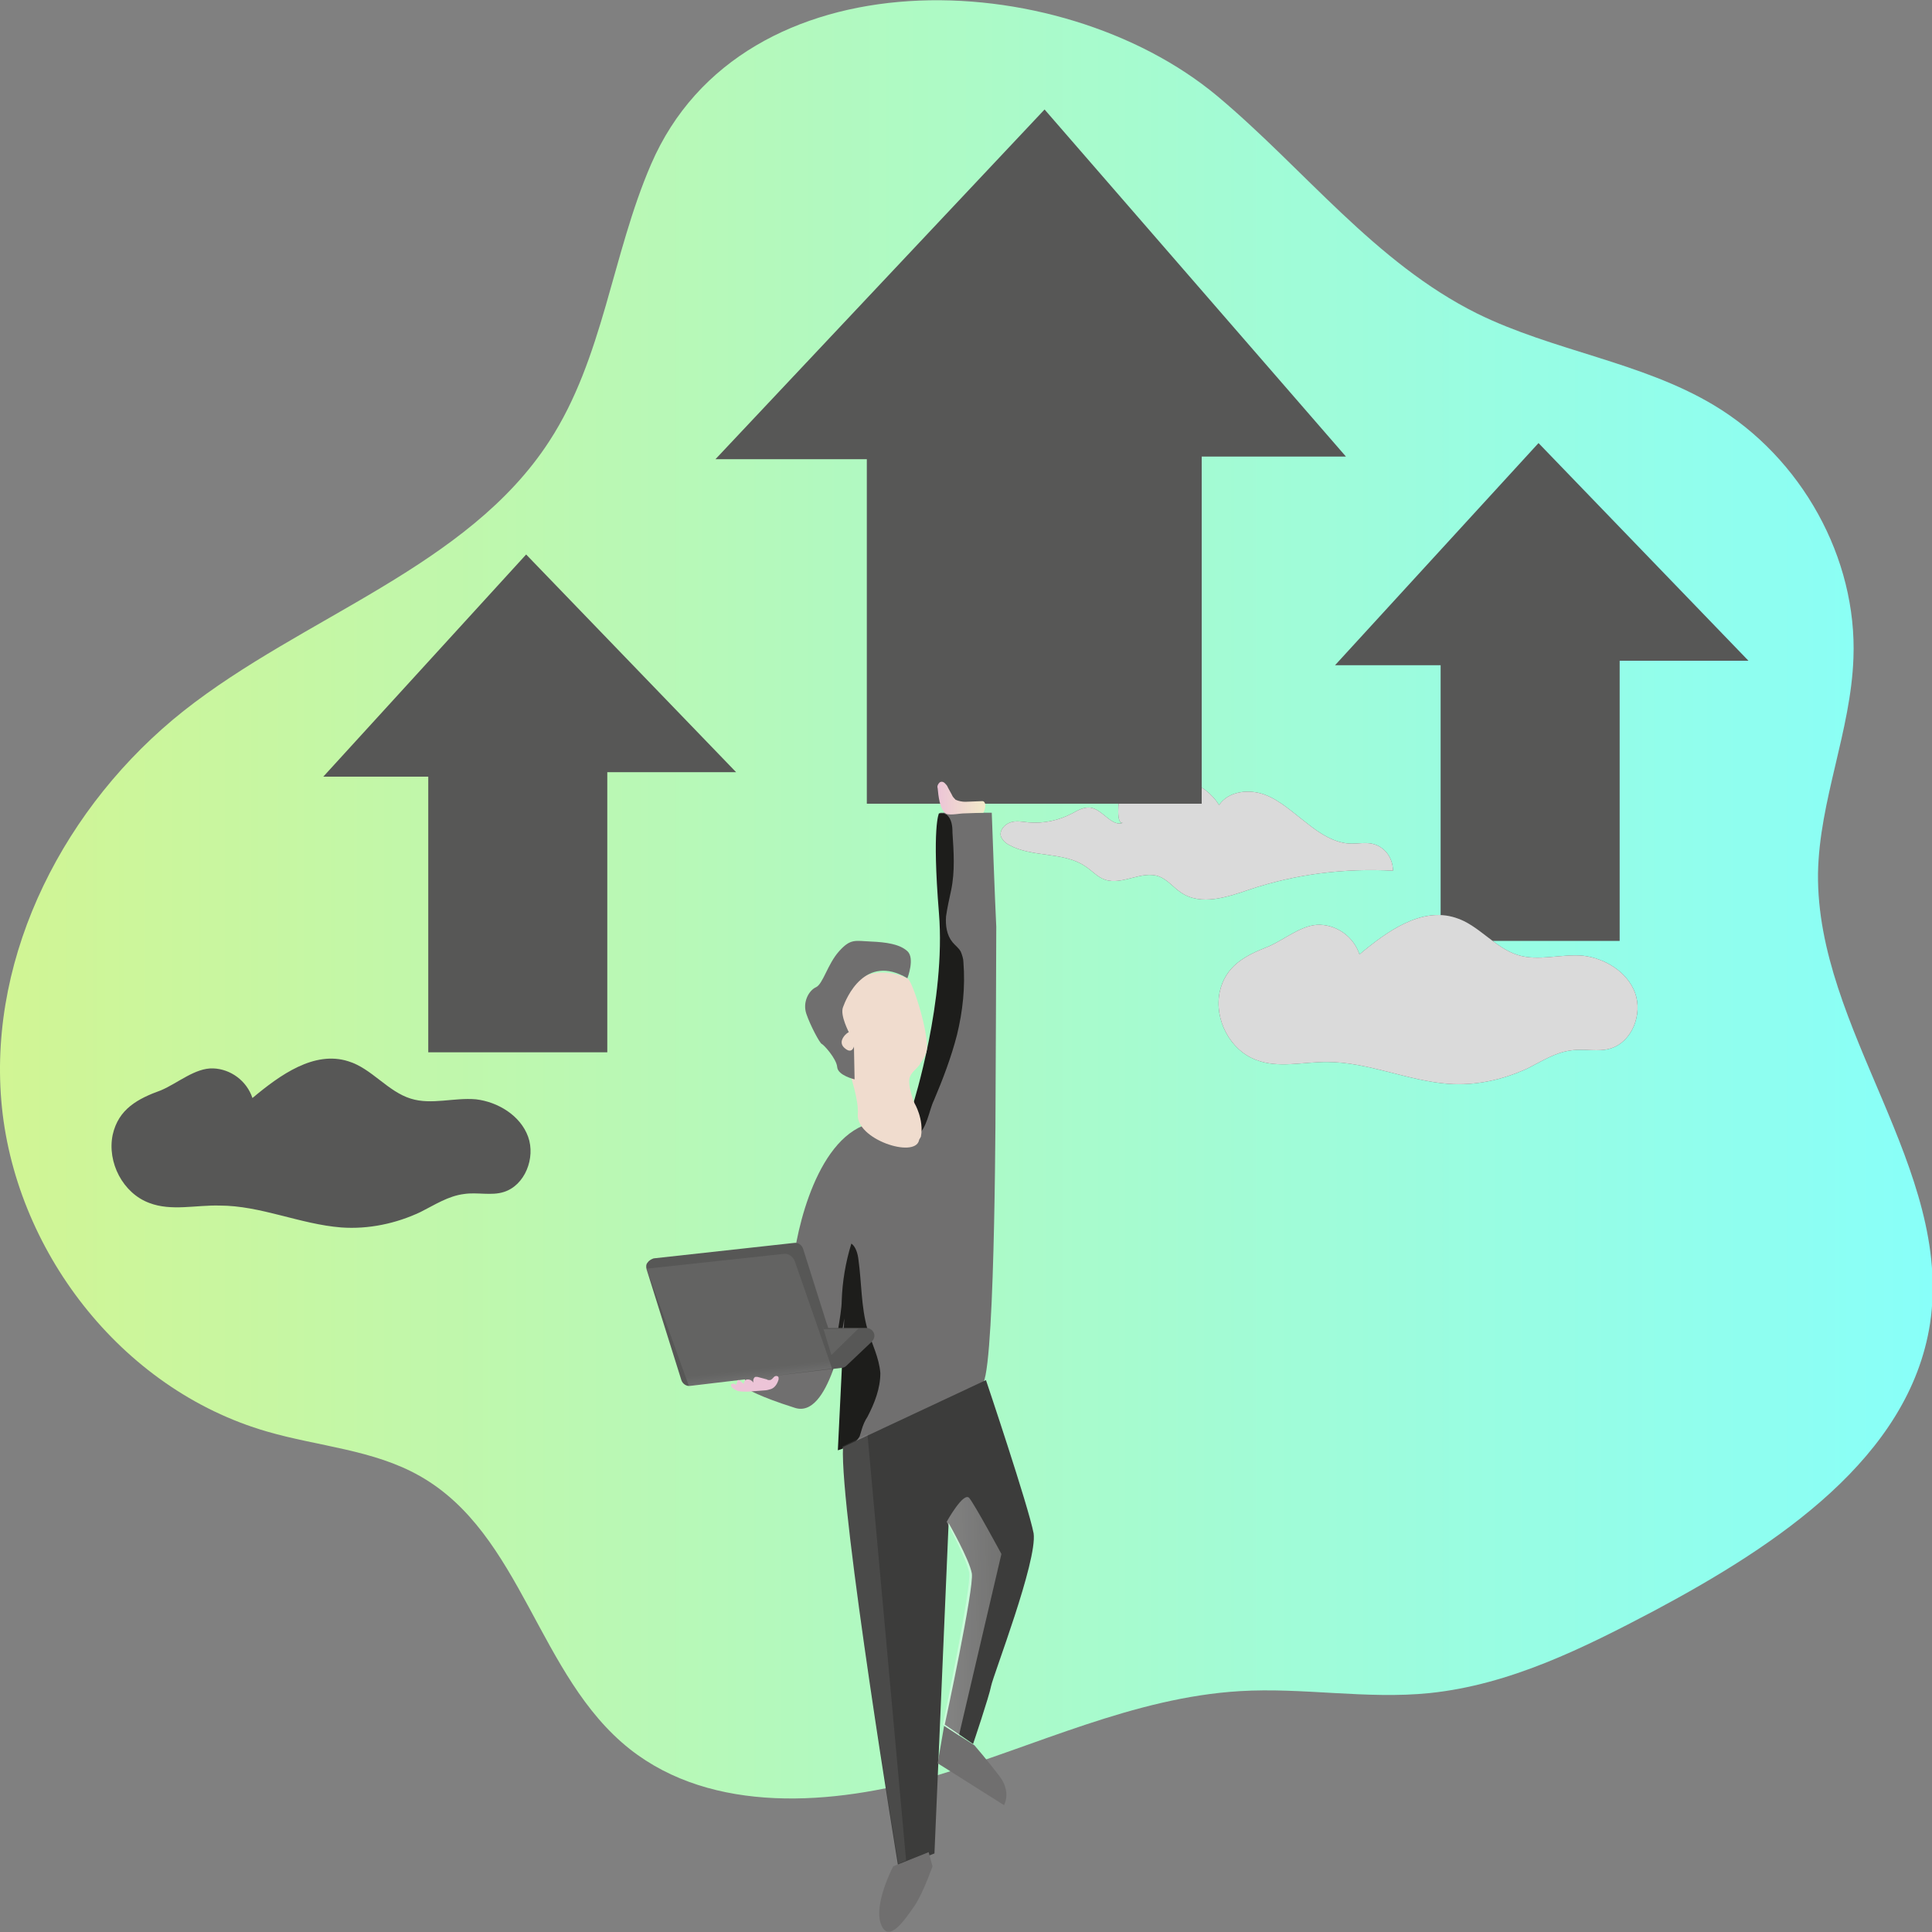 <?xml version="1.0" encoding="utf-8"?>
<!-- Generator: Adobe Illustrator 22.1.0, SVG Export Plug-In . SVG Version: 6.00 Build 0)  -->
<svg version="1.1" xmlns="http://www.w3.org/2000/svg" xmlns:xlink="http://www.w3.org/1999/xlink" x="0px" y="0px"
	 viewBox="0 0 300 300" style="enable-background:new 0 0 300 300;" xml:space="preserve">
<rect x="0" y="0" width="300" height="300" fill="#808080" stroke="none"/>
<style type="text/css">
	.st0{fill:url(#Shape_26_);}
	.st1{fill:#575756;}
	.st2{fill:#DADADA;}
	.st3{fill:#706F6F;}
	.st4{fill:#1D1D1B;}
	.st5{fill:url(#Shape_27_);}
	.st6{fill:#3C3C3B;}
	.st7{fill:url(#Shape_28_);}
	.st8{fill:url(#Shape_29_);}
	.st9{fill:url(#Shape_30_);}
	.st10{fill:url(#Shape_31_);}
	.st11{fill:url(#Shape_32_);}
	.st12{fill:url(#Shape_33_);}
	.st13{fill:url(#Shape_34_);}
	.st14{fill:url(#Shape_35_);}
</style>
<g id="Capa_2">
	<linearGradient id="Shape_26_" gradientUnits="userSpaceOnUse" x1="-3.286914e-09" y1="139.623" x2="300" y2="139.623">
		<stop  offset="0" style="stop-color:#D1F594"/>
		<stop  offset="1" style="stop-color:#88FFF9"/>
	</linearGradient>
	<path id="Shape" class="st0" d="M101.1,25.5c-6.1,14.1-7.4,30.1-15.8,43c-12.7,19.6-38.2,27.2-56.8,41.9
		C10.1,125-1.7,148,0.2,170.9s18.4,44.8,41.3,51.4c7.9,2.3,16.5,2.8,23.7,6.9c15.9,9,18.3,31.1,32.6,42.4
		c12.8,10.1,31.5,8.8,47.3,4.2c15.8-4.7,30.9-12.2,47.4-13.2c9.8-0.6,19.7,1.3,29.5,0.3c12.5-1.3,23.9-7,34.9-12.8
		c19.1-10.2,39.6-23.8,42.8-44.6c3.6-24-17.7-45.7-17.4-69.9c0.2-11.3,5.1-22.1,5.5-33.4c0.6-15.5-8-31.1-21.7-39.3
		c-11.2-6.7-24.9-8.4-36.7-14.2c-15.9-7.9-26.9-22.5-40.4-33.8C164.4-5.6,115.3-7.4,101.1,25.5z"/>
</g>
<g id="Capa_1">
	<title>marketing</title>
	<desc>Created with Sketch.</desc>
	<g id="Page-1">
		<g id="marketing">
			<path id="Shape_1_" class="st1" d="M189.3,125c1.5-2.2,4.7-2.5,7.1-1.6s4.4,2.8,6.5,4.4c2,1.6,4.4,3.2,7,3.2c1,0,2.1-0.2,3.1,0
				c2,0.4,3.3,2.2,3.3,4.2c-7.5-0.4-15,0.5-22.2,2.9c-3.5,1.2-7.6,2.6-10.7,0.5c-1.2-0.8-2.1-2-3.4-2.5c-2.7-1-5.7,1.4-8.4,0.5
				c-1.2-0.4-2-1.4-3.1-2.1c-3.4-2.3-8.2-1.3-11.8-3.3c-0.6-0.3-1.1-0.8-1.3-1.4c-0.2-0.9,0.6-1.8,1.5-2.1c0.9-0.3,1.8-0.1,2.8,0
				c2.4,0.2,4.7-0.3,6.8-1.4c0.9-0.5,1.8-1,2.8-0.9c2,0.3,3.4,3.2,5.2,2.3c-1.3,0.7-0.8-3.7-0.6-4.1c0.7-1.3,3.2-2.3,4.5-2.7
				C182.5,119.9,187.1,121.5,189.3,125z"/>
			<path id="Shape_2_" class="st2" d="M189.3,125c1.5-2.2,4.7-2.5,7.1-1.6s4.4,2.8,6.5,4.4c2,1.6,4.4,3.2,7,3.2c1,0,2.1-0.2,3.1,0
				c2,0.4,3.3,2.2,3.3,4.2c-7.5-0.4-15,0.5-22.2,2.9c-3.5,1.2-7.6,2.6-10.7,0.5c-1.2-0.8-2.1-2-3.4-2.5c-2.7-1-5.7,1.4-8.4,0.5
				c-1.2-0.4-2-1.4-3.1-2.1c-3.4-2.3-8.2-1.3-11.8-3.3c-0.6-0.3-1.1-0.8-1.3-1.4c-0.2-0.9,0.6-1.8,1.5-2.1c0.9-0.3,1.8-0.1,2.8,0
				c2.4,0.2,4.7-0.3,6.8-1.4c0.9-0.5,1.8-1,2.8-0.9c2,0.3,3.4,3.2,5.2,2.3c-1.3,0.7-0.8-3.7-0.6-4.1c0.7-1.3,3.2-2.3,4.5-2.7
				C182.5,119.9,187.1,121.5,189.3,125z"/>
			<polygon id="Shape_3_" class="st1" points="162.2,17 111.1,71.3 134.6,71.3 134.6,124.8 186.6,124.8 186.6,70.9 209,70.9 			"/>
			<polygon id="Shape_4_" class="st1" points="50.2,120.6 81.7,86.1 114.3,119.9 94.3,119.9 94.3,163.4 66.5,163.4 66.5,120.6 			
				"/>
			<polygon id="Shape_5_" class="st1" points="207.3,103.3 238.9,68.8 271.5,102.6 251.5,102.6 251.5,146.1 223.7,146.1 
				223.7,103.3 			"/>
			<path id="Shape_6_" class="st3" d="M154.6,168.2c0,0,0,42.6-1.9,46.5c-1.5,3.1-14.6,7.7-20.1,9.6c-1.5,0.5-2.4,0.8-2.4,0.8
				l1.1-20.3c-0.4,2.7-1.1,5.5-2,8.1c-1.3,3.5-3.2,6.6-5.9,5.7c-5.7-1.8-7.3-2.9-7.3-2.9l-2.4-8.6c0,0,9.1-4.1,9.3-9.1
				c0.2-5,3.1-19.9,11-23.2l1.6-0.7l6.3-2.6c0,0,5.3-16.1,4.1-29.7s0-15.6,0-15.6h8c0,0,0.5,13.9,0.7,17.7
				C154.7,148,154.6,168.2,154.6,168.2z"/>
			<path id="Shape_7_" class="st4" d="M148.6,160.7c-0.9,3.5-2.2,6.9-3.6,10.2c-0.7,1.4-1.1,4.5-2.6,5.4c-1.5,1-4.3-1.1-5.8-1.8
				c-0.3-0.2-0.7-0.3-1-0.5l6.2-2.6c0,0,5.1-16.1,4-29.6c-1.1-13.5,0-15.5,0-15.5h0.8c0.1,0.1,0.2,0.1,0.4,0.2
				c0.8,0.7,0.9,1.8,0.9,2.8c0.2,3,0.4,6-0.2,8.9c-0.3,1.4-0.6,2.7-0.8,4.1c-0.1,1.4,0.1,2.9,1,4c0.4,0.5,1,0.9,1.3,1.5
				c0.2,0.5,0.4,1.1,0.4,1.6C149.9,153.3,149.5,157,148.6,160.7z"/>
			<path id="Shape_8_" class="st4" d="M134.7,220c-0.4,0.6-0.7,1.3-0.9,2c-0.1,0.3-0.2,0.7-0.3,1c-0.1,0.2-0.3,0.5-0.5,0.7l-0.6,0.7
				c-1.4,0.5-2.3,0.8-2.3,0.8l1-20.5c-0.4,2.8-1.1,5.5-1.9,8.2c0.3-3.6,1.5-8.8,1.5-10.9c0.1-3,0.6-6,1.5-8.9c0.7,0.5,1,1.6,1.1,2.5
				c0.5,3.6,0.4,7.3,1.4,10.8c0.7,2.3,1.8,4.4,2,6.8C136.7,215.6,135.8,217.9,134.7,220z"/>
			<path id="Shape_9_" class="st1" d="M135.3,208.4l-3.9,3.7c-0.2,0.2-0.5,0.3-0.7,0.3l-23.5,2.8c-0.6,0.1-1.2-0.3-1.4-0.9
				l-5.4-17.2c-0.1-0.4-0.1-0.8,0.2-1.1c0.2-0.3,0.6-0.5,0.9-0.6l21.8-2.4c0.6-0.1,1.2,0.3,1.4,0.9l3.6,11.4
				c0.2,0.5,0.3,0.9,0.3,0.9h5.9c0.5,0,1,0.3,1.2,0.8S135.7,208,135.3,208.4z"/>
			
				<linearGradient id="Shape_27_" gradientUnits="userSpaceOnUse" x1="-193.747" y1="712.97" x2="-192.749" y2="712.97" gradientTransform="matrix(7.405 0 0 -4.936 1580.23 3643.425)">
				<stop  offset="0" style="stop-color:#ECC4D7"/>
				<stop  offset="0.42" style="stop-color:#EFD4D1"/>
				<stop  offset="1" style="stop-color:#F2EAC9"/>
			</linearGradient>
			<path id="Shape_10_" class="st5" d="M145.6,122.4c-0.1-0.3,0-0.6,0.3-0.9c0.3-0.2,0.6-0.1,0.8,0.1c0.2,0.2,0.4,0.4,0.5,0.7
				l0.6,1.1c0.1,0.3,0.4,0.6,0.6,0.8c0.5,0.2,1,0.3,1.5,0.3l2.6-0.1c0.1,0,0.2,0,0.3,0.1c0.1,0.1,0.2,0.3,0.2,0.5
				c0,0.4-0.1,0.8-0.3,1.2l-2.9,0.1c-0.8,0-2,0.3-2.8,0.1C145.9,125.9,145.7,123.4,145.6,122.4z"/>
			<path id="Shape_11_" class="st6" d="M153.9,261.8c-0.3,1.6-2.8,9-2.8,9l-1.9-1.3l-2.5-1.7c0,0,4.6-21.3,4.2-23.5
				c-0.4-2.2-3.6-7.8-3.6-7.8l-2.2,51.3l-5.6,2.2c0,0-9.1-55.3-8.6-65.3l22.2-10.4c0,0,6.6,19.6,7.4,23.8
				C161.1,242.4,154.2,260.2,153.9,261.8z"/>
			<path id="Shape_12_" class="st3" d="M145.6,273.8l10.3,6.5c0,0,1.2-2-0.7-4.5c-1.9-2.5-3.9-4.8-3.9-4.8l-4.7-3L145.6,273.8z"/>
			<path id="Shape_13_" class="st3" d="M138.7,289.8c0,0-3.1,5.9-1.9,9s3.7-0.7,5.3-3c1.3-2,2.7-6,2.7-6l-0.6-2.2L138.7,289.8z"/>
			
				<linearGradient id="Shape_28_" gradientUnits="userSpaceOnUse" x1="-197.061" y1="803.778" x2="-206.863" y2="802.638" gradientTransform="matrix(9.05 0 0 -37.023 1949.637 30001.209)">
				<stop  offset="0" style="stop-color:#FFFFFF;stop-opacity:7.000000e-02"/>
				<stop  offset="8.000000e-02" style="stop-color:#FFFFFF;stop-opacity:0.25"/>
				<stop  offset="1" style="stop-color:#FFFFFF"/>
			</linearGradient>
			<path id="Shape_14_" class="st7" d="M155.5,241.3l-6.6,28.2l-2.5-1.7c0,0,4.5-21.5,4.1-23.6s-3.5-7.9-3.5-7.9s2.6-4.7,3.5-3.7
				C151.4,233.7,155.5,241.3,155.5,241.3z"/>
			
				<linearGradient id="Shape_29_" gradientUnits="userSpaceOnUse" x1="158.301" y1="810.884" x2="352.201" y2="811.493" gradientTransform="matrix(9.873 0 0 -66.641 2118.298 54219.07)">
				<stop  offset="0" style="stop-color:#FFFFFF;stop-opacity:7.000000e-02"/>
				<stop  offset="8.000000e-02" style="stop-color:#FFFFFF;stop-opacity:0.25"/>
				<stop  offset="1" style="stop-color:#FFFFFF"/>
			</linearGradient>
			<path id="Shape_15_" class="st8" d="M134.7,222.7l6,66.2l-1.2,0.5c0,0-9.2-55.2-8.7-64.8L134.7,222.7z"/>
			
				<linearGradient id="Shape_30_" gradientUnits="userSpaceOnUse" x1="-279.076" y1="592.236" x2="-310.807" y2="551.545" gradientTransform="matrix(5.759 0 0 -4.936 1193.55 3727.337)">
				<stop  offset="0" style="stop-color:#FFFFFF;stop-opacity:7.000000e-02"/>
				<stop  offset="8.000000e-02" style="stop-color:#FFFFFF;stop-opacity:0.25"/>
				<stop  offset="1" style="stop-color:#FFFFFF"/>
			</linearGradient>
			<path id="Shape_16_" class="st9" d="M133.3,206.3l-4.2,4.1l-1.5-4.9c0.2,0.5,0.3,0.9,0.3,0.9L133.3,206.3z"/>
			
				<linearGradient id="Shape_31_" gradientUnits="userSpaceOnUse" x1="-215.662" y1="792.046" x2="-215.397" y2="790.362" gradientTransform="matrix(28.796 0 0 -20.568 6326.557 16503.508)">
				<stop  offset="0" style="stop-color:#FFFFFF;stop-opacity:7.000000e-02"/>
				<stop  offset="0.52" style="stop-color:#FFFFFF;stop-opacity:0.83"/>
				<stop  offset="0.56" style="stop-color:#FFFFFF;stop-opacity:0.87"/>
				<stop  offset="1" style="stop-color:#FFFFFF"/>
			</linearGradient>
			<path id="Shape_17_" class="st10" d="M100.4,197l21.3-2.3c0.7-0.1,1.4,0.4,1.7,1.1l5.8,16.7l-22.2,2.8L100.4,197z"/>
			
				<linearGradient id="Shape_32_" gradientUnits="userSpaceOnUse" x1="162.046" y1="798.495" x2="192.506" y2="798.495" gradientTransform="matrix(14.809 0 0 -27.15 3222.396 21843.844)">
				<stop  offset="0" style="stop-color:#F0DCCE"/>
				<stop  offset="0.42" style="stop-color:#EFD4D1"/>
				<stop  offset="1" style="stop-color:#F2EAC9"/>
			</linearGradient>
			<path id="Shape_18_" class="st11" d="M141.2,167.2c-0.6,1.2,0.7,4.2,0.7,4.2s1.4,2.7,0.9,5.3c0,0.1-0.1,0.3-0.1,0.4
				c-0.7,2.8-9.8-0.2-9.5-4.1s-4.1-13.9-4.1-13.9c2.6-11.2,11.1-7.7,11.9-7.1c0.8,0.6,3.6,9.5,2.8,11.5c-0.2,0.6-0.5,1.1-0.9,1.6
				C142.3,166,141.6,166.4,141.2,167.2z"/>
			<path id="Shape_19_" class="st3" d="M140.9,151.9c0,0,1.2-3.1,0-4.2c-1.2-1.1-3.3-1.4-5.7-1.5s-3.1-0.5-4.9,1.5
				c-1.8,2-2.5,5.1-3.6,5.6s-2.1,2.3-1.5,4.1s2.1,4.6,2.4,4.7s2.3,2.3,2.4,3.6c0.1,1.3,2.7,1.9,2.7,1.9l-0.1-5.1
				c0,0-0.3,1.3-1.5,0.2s0.6-2.5,0.7-2.4c0.1,0.1-1.4-2.6-0.9-3.9C131.4,155,134.3,148,140.9,151.9z"/>
			
				<linearGradient id="Shape_33_" gradientUnits="userSpaceOnUse" x1="183.033" y1="655.054" x2="228.543" y2="640.108" gradientTransform="matrix(5.759 0 0 -12.341 1203.423 9743.963)">
				<stop  offset="0" style="stop-color:#F0DCCE"/>
				<stop  offset="0.42" style="stop-color:#EFD4D1"/>
				<stop  offset="1" style="stop-color:#F2EAC9"/>
			</linearGradient>
			<path id="Shape_20_" class="st12" d="M143,176.5c-0.1,0.2-0.2,0.4-0.4,0.5c-0.5,0.4-1.1,0.5-1.7,0.3c-0.6-0.2-1.1-0.6-1.5-1.1
				c-1.8-2-2.5-4.7-2-7.3c0.1-0.5,0.3-0.9,0.5-1.3c0.6-0.9,1.8-1.2,2.8-1.6c1-0.4,1.8-1.1,2.2-0.8c-0.6,0.8-1.3,1.2-1.6,2
				c-0.5,1.2,0.7,4.1,0.7,4.1S143.5,173.8,143,176.5z"/>
			<path id="Shape_21_" class="st1" d="M189.4,154c-0.9,4.3,1.6,9.1,5.7,10.6c3.4,1.3,7.2,0.3,10.9,0.3c6.4,0,12.5,2.9,18.9,3.4
				c4.2,0.3,8.4-0.6,12.3-2.4c2.2-1.1,4.3-2.5,6.8-2.8c2-0.3,4.2,0.3,6.1-0.3c3.3-1,5-5.3,3.8-8.6c-1.2-3.3-4.7-5.4-8.1-5.8
				c-3.4-0.3-6.9,0.9-10.1-0.1c-3.6-1.1-6.1-4.7-9.7-5.8c-5.3-1.7-10.6,2.1-14.9,5.7c-0.9-2.7-3.4-4.5-6.1-4.6
				c-2.8-0.1-5.5,2.3-8.1,3.4C193.3,148.4,190.3,150,189.4,154z"/>
			<path id="Shape_22_" class="st2" d="M189.4,154c-0.9,4.3,1.6,9.1,5.7,10.6c3.4,1.3,7.2,0.3,10.9,0.3c6.4,0,12.5,2.9,18.9,3.4
				c4.2,0.3,8.4-0.6,12.3-2.4c2.2-1.1,4.3-2.5,6.8-2.8c2-0.3,4.2,0.3,6.1-0.3c3.3-1,5-5.3,3.8-8.6c-1.2-3.3-4.7-5.4-8.1-5.8
				c-3.4-0.3-6.9,0.9-10.1-0.1c-3.6-1.1-6.1-4.7-9.7-5.8c-5.3-1.7-10.6,2.1-14.9,5.7c-0.9-2.7-3.4-4.5-6.1-4.6
				c-2.8-0.1-5.5,2.3-8.1,3.4C193.3,148.4,190.3,150,189.4,154z"/>
			<path id="Shape_23_" class="st1" d="M17.5,176.2c-0.9,4.3,1.6,9.1,5.7,10.6c3.4,1.3,7.2,0.3,10.9,0.4c6.4,0,12.5,2.9,18.9,3.4
				c4.2,0.3,8.5-0.6,12.3-2.4c2.2-1.1,4.3-2.5,6.8-2.8c2-0.3,4.2,0.3,6.1-0.3c3.3-1,5-5.3,3.8-8.6c-1.2-3.3-4.7-5.4-8.1-5.8
				c-3.4-0.3-6.9,0.9-10.1-0.1c-3.6-1.1-6.1-4.7-9.7-5.8c-5.3-1.7-10.6,2.1-14.9,5.7c-0.9-2.7-3.4-4.5-6.1-4.6
				c-2.8-0.1-5.5,2.3-8.1,3.4C21.4,170.6,18.4,172.2,17.5,176.2z"/>
			
				<linearGradient id="Shape_34_" gradientUnits="userSpaceOnUse" x1="-219.482" y1="526.528" x2="-219.326" y2="452.208" gradientTransform="matrix(64.996 0 0 -26.327 14360.507 21176.615)">
				<stop  offset="0" style="stop-color:#EAA370;stop-opacity:0"/>
				<stop  offset="6.000000e-02" style="stop-color:#FFFFFF;stop-opacity:0.13"/>
				<stop  offset="0.16" style="stop-color:#FFFFFF;stop-opacity:0.33"/>
				<stop  offset="0.26" style="stop-color:#FFFFFF;stop-opacity:0.51"/>
				<stop  offset="0.37" style="stop-color:#FFFFFF;stop-opacity:0.66"/>
				<stop  offset="0.48" style="stop-color:#FFFFFF;stop-opacity:0.79"/>
				<stop  offset="0.59" style="stop-color:#FFFFFF;stop-opacity:0.88"/>
				<stop  offset="0.71" style="stop-color:#FFFFFF;stop-opacity:0.95"/>
				<stop  offset="0.84" style="stop-color:#FFFFFF;stop-opacity:0.99"/>
				<stop  offset="1" style="stop-color:#FFFFFF"/>
			</linearGradient>
			<path id="Shape_24_" class="st13" d="M25.7,168.8c-0.9,4.3,1.6,9.1,5.7,10.6c3.4,1.3,7.2,0.3,10.9,0.4c6.4,0,12.5,2.9,18.9,3.4
				c4.2,0.3,8.5-0.6,12.3-2.4c2.2-1.1,4.3-2.5,6.8-2.8c2-0.3,4.2,0.3,6.1-0.3c3.3-1,5-5.3,3.8-8.6c-1.2-3.3-4.7-5.4-8.1-5.8
				c-3.4-0.3-6.9,0.9-10.1-0.1c-3.6-1.1-6.1-4.7-9.7-5.8c-5.3-1.7-10.6,2.1-14.9,5.7c-0.9-2.7-3.4-4.5-6.1-4.6
				c-2.8-0.1-5.5,2.3-8.1,3.4C29.6,163.2,26.6,164.8,25.7,168.8z"/>
			
				<linearGradient id="Shape_35_" gradientUnits="userSpaceOnUse" x1="143.612" y1="608.439" x2="159.202" y2="608.439" gradientTransform="matrix(7.405 0 0 -2.468 1548.146 1716.589)">
				<stop  offset="0" style="stop-color:#ECC4D7"/>
				<stop  offset="0.42" style="stop-color:#EFD4D1"/>
				<stop  offset="1" style="stop-color:#F2EAC9"/>
			</linearGradient>
			<path id="Shape_25_" class="st14" d="M114.6,216c0.5,0.1,1,0.1,1.5,0.1l2.6-0.2c0.3,0,0.7-0.1,1-0.2c0.6-0.2,1-0.8,1.2-1.5
				c0-0.1,0-0.2,0-0.3c-0.1-0.3-0.5-0.3-0.7-0.1s-0.4,0.5-0.7,0.5c-0.2,0-0.3,0-0.4-0.1l-1.5-0.4c-0.1,0-0.2,0-0.3,0
				c-0.3,0.1-0.4,0.6-0.3,0.9c-0.2-0.3-0.5-0.5-0.9-0.5c-0.4,0-0.6,0.3-0.6,0.7l-0.6-0.5c-0.1-0.1-0.2-0.1-0.3-0.1
				c0,0-0.1,0.1-0.1,0.2l-0.2,0.6c0.1-0.1-0.7-0.5-0.8,0C113.5,215.5,114.3,215.9,114.6,216z"/>
		</g>
	</g>
</g>
</svg>

